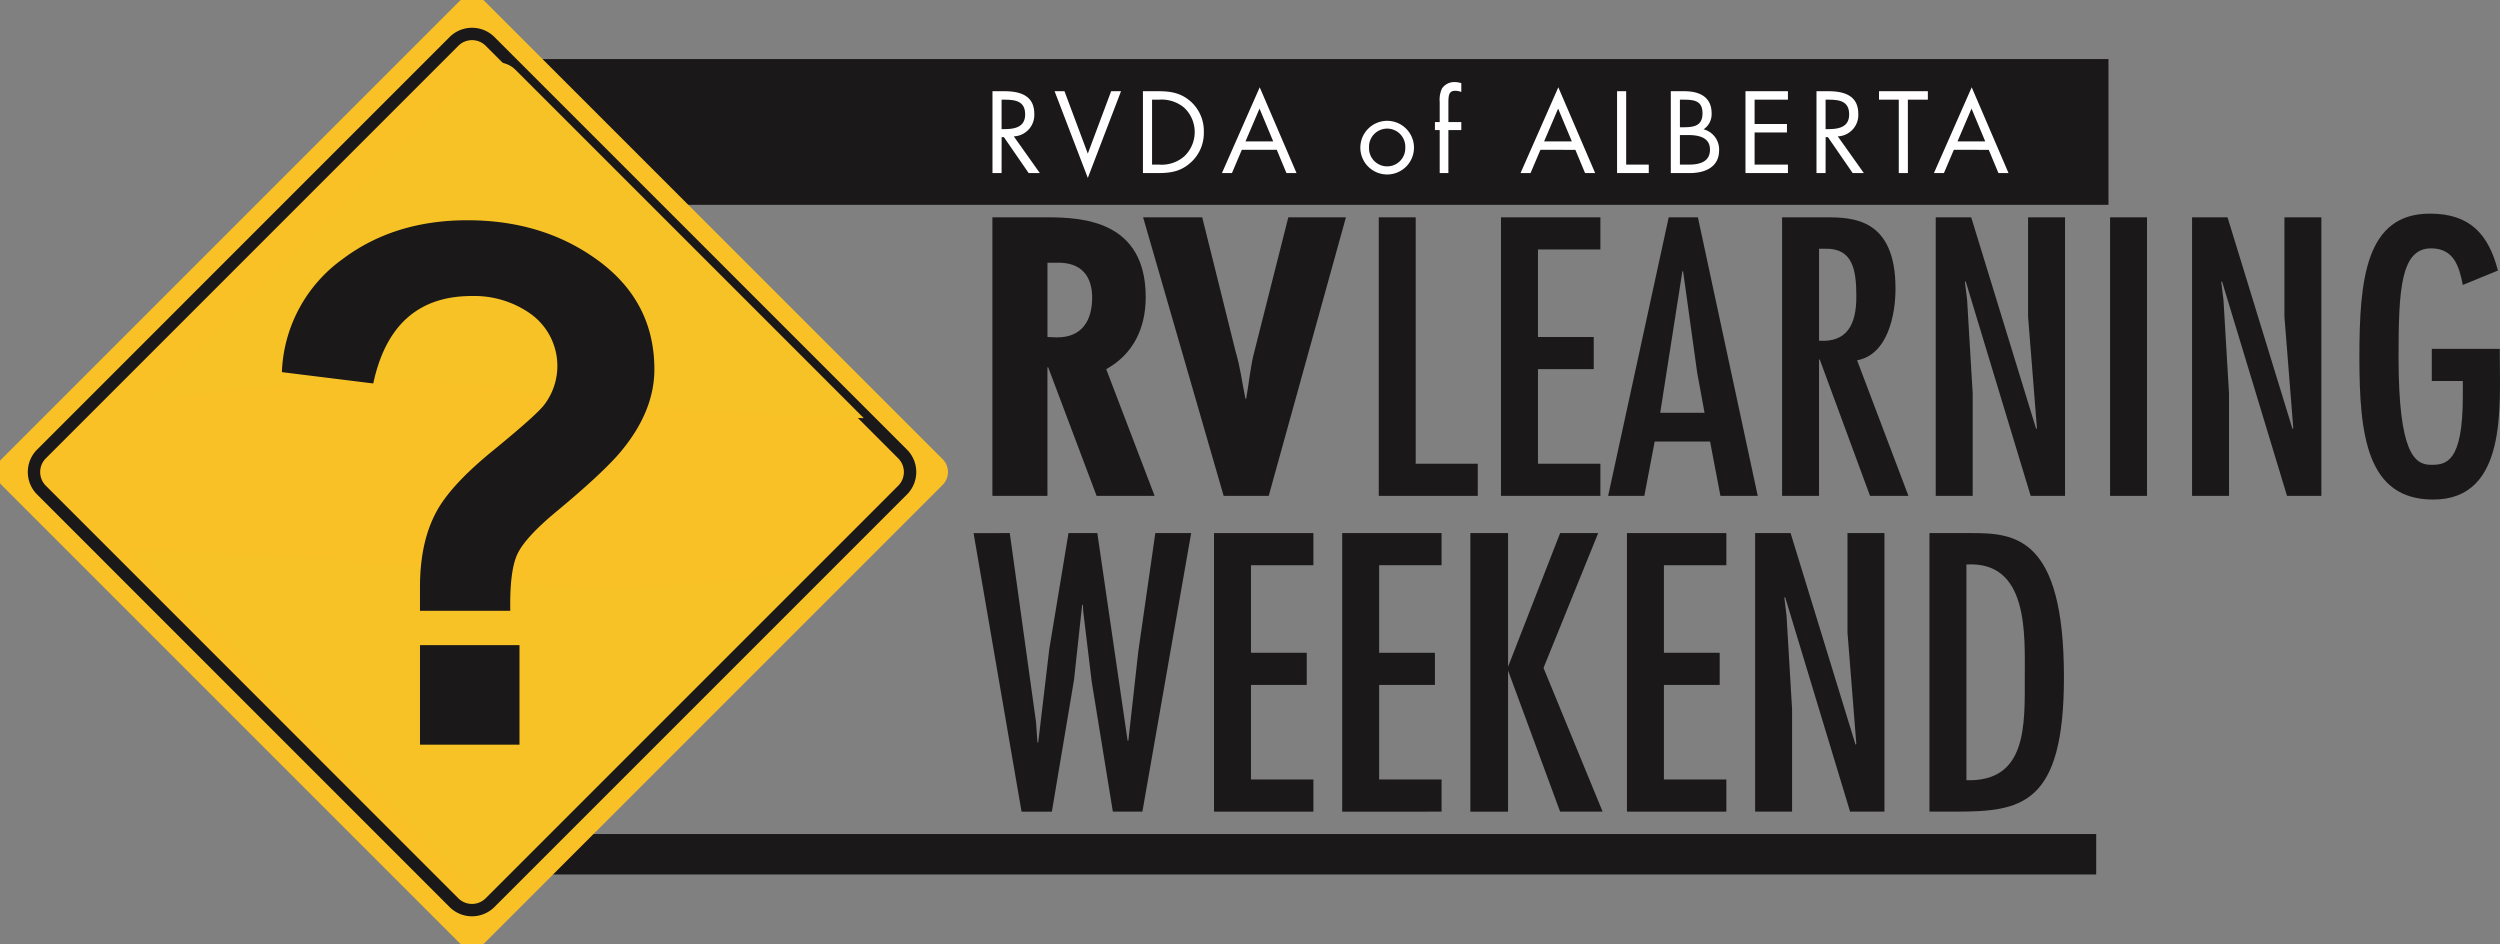 <svg xmlns="http://www.w3.org/2000/svg" xmlns:xlink="http://www.w3.org/1999/xlink" id="Group_348" data-name="Group 348" width="500" height="188.814" viewBox="0 0 500 188.814"><rect x="0" y="0" width="500" height="188.814" fill="#808080" stroke="none"/><defs><clipPath id="clip-path"><rect id="Rectangle_720" data-name="Rectangle 720" width="500" height="188.814" fill="none"></rect></clipPath><clipPath id="clip-path-2"><path id="Path_738" data-name="Path 738" d="M86.2,144.821a5.082,5.082,0,0,0,7.187,0l66.437-66.436c-21.675,3.277-51.5,6.326-72.15,2.445-20.544-3.859-49.864-5.22-71.142-5.679Z" transform="translate(-16.534 -75.151)" fill="none"></path></clipPath><linearGradient id="linear-gradient" x1="-0.184" y1="1.1" x2="-0.173" y2="1.1" gradientUnits="objectBoundingBox"><stop offset="0" stop-color="#fff"></stop><stop offset="1" stop-color="#f6c225"></stop></linearGradient><clipPath id="clip-path-4"><path id="Path_740" data-name="Path 740" d="M84.872,9.289,18.435,75.727c21.673-3.277,51.5-6.326,72.15-2.446,20.543,3.861,49.864,5.22,71.141,5.677L92.057,9.289a5.079,5.079,0,0,0-7.185,0" transform="translate(-18.435 -7.801)" fill="none"></path></clipPath><linearGradient id="linear-gradient-2" x1="-0.206" y1="2.621" x2="-0.195" y2="2.621" xlink:href="#linear-gradient"></linearGradient></defs><rect id="Rectangle_717" data-name="Rectangle 717" width="338.095" height="29.151" transform="translate(83.595 11.813)" fill="#1a1818"></rect><rect id="Rectangle_718" data-name="Rectangle 718" width="336.93" height="8.088" transform="translate(82.309 166.808)" fill="#1a1818"></rect><g id="Group_315" data-name="Group 315" transform="translate(0 0)"><g id="Group_314" data-name="Group 314" clip-path="url(#clip-path)"><path id="Path_725" data-name="Path 725" d="M132.678,28.4h-1.823V12.026h2.363c3.107,0,6,.825,6,4.516a4.278,4.278,0,0,1-4.1,4.516l5.209,7.339h-2.236l-4.95-7.186h-.455Zm0-8.794h.563c2.063,0,4.146-.39,4.146-2.931,0-2.693-1.972-2.952-4.168-2.952h-.54Z" transform="translate(67.64 6.216)" fill="#fff"></path><path id="Path_726" data-name="Path 726" d="M145.688,24.51l4.668-12.484h1.977l-6.644,17.347-6.644-17.347h1.977Z" transform="translate(71.873 6.216)" fill="#fff"></path><path id="Path_727" data-name="Path 727" d="M150.693,12.026h3.082c2.453,0,4.452.326,6.383,1.977a7.923,7.923,0,0,1,2.714,6.231,7.888,7.888,0,0,1-2.671,6.1c-1.954,1.737-3.908,2.063-6.468,2.063h-3.04ZM153.841,26.7a6.862,6.862,0,0,0,5.167-1.694,6.69,6.69,0,0,0-.085-9.7,7.044,7.044,0,0,0-5.082-1.585h-1.324V26.7Z" transform="translate(77.894 6.216)" fill="#fff"></path><path id="Path_728" data-name="Path 728" d="M165.085,24.016l-1.975,4.646h-2l7.554-17.152,7.362,17.152h-2.019l-1.934-4.646Zm3.539-8.25-2.8,6.558h5.537Z" transform="translate(83.28 5.95)" fill="#fff"></path><path id="Path_729" data-name="Path 729" d="M179.358,21.311a5.364,5.364,0,1,1,5.364,5.362,5.357,5.357,0,0,1-5.364-5.362m1.738-.021a3.628,3.628,0,1,0,7.251,0,3.629,3.629,0,1,0-7.251,0" transform="translate(92.711 8.221)" fill="#fff"></path><path id="Path_730" data-name="Path 730" d="M191.883,29.018h-1.738v-8.6h-.953V18.814h.953V14.754a5.227,5.227,0,0,1,.457-2.649,2.959,2.959,0,0,1,2.629-1.282,4.111,4.111,0,0,1,1.236.217V12.8a3.519,3.519,0,0,0-1.171-.24c-1.412,0-1.412,1-1.412,2.8v3.452h2.583V20.42h-2.583Z" transform="translate(97.795 5.595)" fill="#fff"></path><path id="Path_731" data-name="Path 731" d="M204.456,24.016l-1.977,4.646h-2l7.554-17.152L215.4,28.663H213.38l-1.934-4.646Zm3.539-8.25-2.8,6.558h5.538Z" transform="translate(103.631 5.95)" fill="#fff"></path><path id="Path_732" data-name="Path 732" d="M215.029,26.7h4.517V28.4h-6.341V12.026h1.823Z" transform="translate(110.208 6.216)" fill="#fff"></path><path id="Path_733" data-name="Path 733" d="M220.29,12.026h2.691c2.975,0,5.473,1.086,5.473,4.429a3.631,3.631,0,0,1-1.608,3.192,4.161,4.161,0,0,1,3.105,4.19c0,3.257-2.626,4.56-5.861,4.56h-3.8Zm1.823,7.208h.695c2.061,0,3.821-.238,3.821-2.779,0-2.474-1.564-2.735-3.8-2.735h-.717Zm0,7.469h1.823c2.042,0,4.191-.5,4.191-3,0-2.541-2.433-2.909-4.429-2.909h-1.585Z" transform="translate(113.87 6.216)" fill="#fff"></path><path id="Path_734" data-name="Path 734" d="M230.137,12.026h8.489V13.72H231.96v4.863h6.471v1.693H231.96V26.7h6.665V28.4h-8.489Z" transform="translate(118.96 6.216)" fill="#fff"></path><path id="Path_735" data-name="Path 735" d="M241.32,28.4H239.5V12.026h2.365c3.105,0,5.995.825,5.995,4.516a4.277,4.277,0,0,1-4.1,4.516l5.211,7.339h-2.237l-4.948-7.186h-.457Zm0-8.794h.564c2.061,0,4.146-.39,4.146-2.931,0-2.693-1.973-2.952-4.168-2.952h-.542Z" transform="translate(123.798 6.216)" fill="#fff"></path><path id="Path_736" data-name="Path 736" d="M253.518,28.4h-1.823V13.72h-3.952V12.026h9.77V13.72h-4Z" transform="translate(128.06 6.216)" fill="#fff"></path><path id="Path_737" data-name="Path 737" d="M258.961,24.016l-1.977,4.646h-2l7.554-17.152L269.9,28.663h-2.019l-1.934-4.646Zm3.539-8.25-2.8,6.558h5.538Z" transform="translate(131.805 5.95)" fill="#fff"></path><rect id="Rectangle_719" data-name="Rectangle 719" width="136.741" height="136.741" rx="3.634" transform="translate(-2.283 94.407) rotate(-45)" fill="#fac126"></rect></g></g><g id="Group_317" data-name="Group 317" transform="translate(26.434 109.959)"><g id="Group_316" data-name="Group 316" clip-path="url(#clip-path-2)"><rect id="Rectangle_721" data-name="Rectangle 721" width="143.292" height="71.654" transform="translate(0 0)" fill="url(#linear-gradient)"></rect></g></g><g id="Group_319" data-name="Group 319" transform="translate(0 0)"><g id="Group_318" data-name="Group 318" clip-path="url(#clip-path)"><path id="Path_739" data-name="Path 739" d="M178.2,88.474a5.115,5.115,0,0,1,0,7.234l-82.5,82.5a5.118,5.118,0,0,1-7.234,0L5.98,95.708a5.115,5.115,0,0,1,0-7.234l82.494-82.5a5.115,5.115,0,0,1,7.234,0Z" transform="translate(2.316 2.316)" fill="none" stroke="#1a1818" stroke-miterlimit="10" stroke-width="2.475"></path></g></g><g id="Group_321" data-name="Group 321" transform="translate(29.473 12.472)"><g id="Group_320" data-name="Group 320" clip-path="url(#clip-path-4)"><rect id="Rectangle_723" data-name="Rectangle 723" width="143.291" height="71.157" transform="translate(0 0)" fill="url(#linear-gradient-2)"></rect></g></g><g id="Group_323" data-name="Group 323" transform="translate(0 0)"><g id="Group_322" data-name="Group 322" clip-path="url(#clip-path)"><path id="Path_741" data-name="Path 741" d="M82.843,107.147H64.784V102.4q0-9.347,3.533-15.507,2.965-5.17,10.948-11.685,8.758-7.151,10.382-9.276a12.818,12.818,0,0,0-2.768-18.2,19.494,19.494,0,0,0-11.756-3.54q-15.93,0-19.685,17.49l-18.27-2.266A29.125,29.125,0,0,1,49.276,36.83q10.339-7.791,25-7.789,14.585,0,25.279,7.434,12.109,8.357,12.108,22.377,0,8.285-6.514,16.216-3.54,4.319-13.1,12.251-6.232,5.17-7.789,8.5t-1.415,11.331m-18.059,6.869h19.9v19.9h-19.9Z" transform="translate(19.212 15.011)" fill="#1a1818"></path><path id="Path_742" data-name="Path 742" d="M130.846,84.362V28.655H141.93c7.019,0,19.577.739,19.577,15.958,0,6.133-2.436,11.378-7.9,14.408l9.679,25.341h-11.6L142,58.65h-.149V84.362Zm11.01-31.77,1.92.074c5.024,0,7.02-3.4,7.02-7.979,0-3.989-1.922-7.24-7.463-6.946h-1.477Z" transform="translate(67.635 14.812)" fill="#1a1818"></path><path id="Path_743" data-name="Path 743" d="M162.538,28.655l6.65,26.745c.96,3.178,1.33,6.354,1.993,9.532h.149c.59-3.252.813-6.429,1.7-9.679l6.723-26.6h11.525L175.835,84.362h-9.012L150.717,28.655Z" transform="translate(77.907 14.812)" fill="#1a1818"></path><path id="Path_744" data-name="Path 744" d="M189.174,28.655v49.28h12.413v6.427h-19.8V28.655Z" transform="translate(93.966 14.812)" fill="#1a1818"></path><path id="Path_745" data-name="Path 745" d="M217.78,28.655v6.427H205.295v17.51H216.45V59.02H205.295V77.934H217.78v6.427H197.9V28.655Z" transform="translate(102.298 14.812)" fill="#1a1818"></path><path id="Path_746" data-name="Path 746" d="M229.981,28.655l11.968,55.707h-7.462L232.418,73.5H221.336l-2.069,10.861h-7.239l12.116-55.707Zm-.149,31.03-2.808-20.243h-.147l-4.432,28.3h8.866Z" transform="translate(109.599 14.812)" fill="#1a1818"></path><path id="Path_747" data-name="Path 747" d="M234.964,28.654h8.866c5.393,0,13.816.3,13.816,14.259,0,5.247-1.55,13.224-7.683,14.333l10.269,27.115H252.55L242.5,57.1h-.149V84.361h-7.389Zm14.851,15.885c0-5.32-.664-9.752-6.28-9.605h-1.182v18.4c5.541.37,7.462-3.176,7.462-8.792" transform="translate(121.455 14.811)" fill="#1a1818"></path><path id="Path_748" data-name="Path 748" d="M261.5,45.2,262.611,63.9V84.362h-7.389V28.655h7.093l13,42.334.149-.147-1.773-22.314V28.655h7.389V84.362h-6.872l-13-42.925-.149.147Z" transform="translate(131.926 14.812)" fill="#1a1818"></path><rect id="Rectangle_724" data-name="Rectangle 724" width="7.389" height="55.707" transform="translate(422.016 43.467)" fill="#1a1818"></rect><path id="Path_749" data-name="Path 749" d="M295.3,45.2,296.407,63.9V84.362h-7.389V28.655h7.093l13,42.334.149-.147L307.49,48.528V28.655h7.389V84.362h-6.872L295,41.436l-.147.147Z" transform="translate(149.396 14.812)" fill="#1a1818"></path><path id="Path_750" data-name="Path 750" d="M339.154,55.207v.887c0,10.64,1.552,29.257-13.3,29.257-13.224,0-14.776-12.707-14.776-28.444,0-15.589,1.256-28.741,14.112-28.741,7.906,0,11.673,3.989,13.595,11.378l-7.019,2.881c-.739-3.694-1.773-7.315-6.356-7.315-6.057,0-6.5,8.275-6.5,21.722,0,19.357,3.251,21.573,6.5,21.573,3.031,0,6.356-.443,6.356-13.743V61.636h-6.207V55.207Z" transform="translate(160.799 14.56)" fill="#1a1818"></path><path id="Path_751" data-name="Path 751" d="M135.6,70.286l5.247,37.754.294,4.137h.149l2.216-18.691,3.842-23.2h5.763l6.059,41.522h.147l1.995-17.88,3.4-23.643h7.167l-9.752,55.708h-5.91L152,100.062l-1.7-14.039-.073-1.4h-.149l-1.625,15-4.434,26.378h-6.059l-9.6-55.708Z" transform="translate(66.352 36.332)" fill="#1a1818"></path><path id="Path_752" data-name="Path 752" d="M179.941,70.286v6.427H167.455v17.51h11.155v6.43H167.455v18.913h12.486v6.429H160.066V70.286Z" transform="translate(82.739 36.332)" fill="#1a1818"></path><path id="Path_753" data-name="Path 753" d="M196.84,70.286v6.427H184.354v17.51H195.51v6.43H184.354v18.913H196.84v6.429H176.964V70.286Z" transform="translate(91.474 36.332)" fill="#1a1818"></path><path id="Path_754" data-name="Path 754" d="M201.4,70.286V97.032l10.417-26.746h7.61L208.493,97.252l11.821,28.742h-8.5L201.4,97.77v28.225h-7.538V70.286Z" transform="translate(100.209 36.332)" fill="#1a1818"></path><path id="Path_755" data-name="Path 755" d="M234.387,70.286v6.427H221.9v17.51h11.155v6.43H221.9v18.913h12.486v6.429H214.511V70.286Z" transform="translate(110.882 36.332)" fill="#1a1818"></path><path id="Path_756" data-name="Path 756" d="M237.691,86.836l1.107,18.691v20.466h-7.389V70.287H238.5l13,42.334.149-.147L249.881,90.16V70.287h7.389v55.707H250.4l-13-42.925-.147.147Z" transform="translate(119.617 36.332)" fill="#1a1818"></path><path id="Path_757" data-name="Path 757" d="M262.67,70.286c8.719,0,18.619.592,18.619,28.814,0,25.713-8.57,26.895-21.795,26.895h-5.1V70.286Zm-.886,6.28v43.147c12.19.37,11.673-11.155,11.673-20.613,0-8.569.813-23.272-11.673-22.534" transform="translate(131.499 36.331)" fill="#1a1818"></path></g></g></svg>